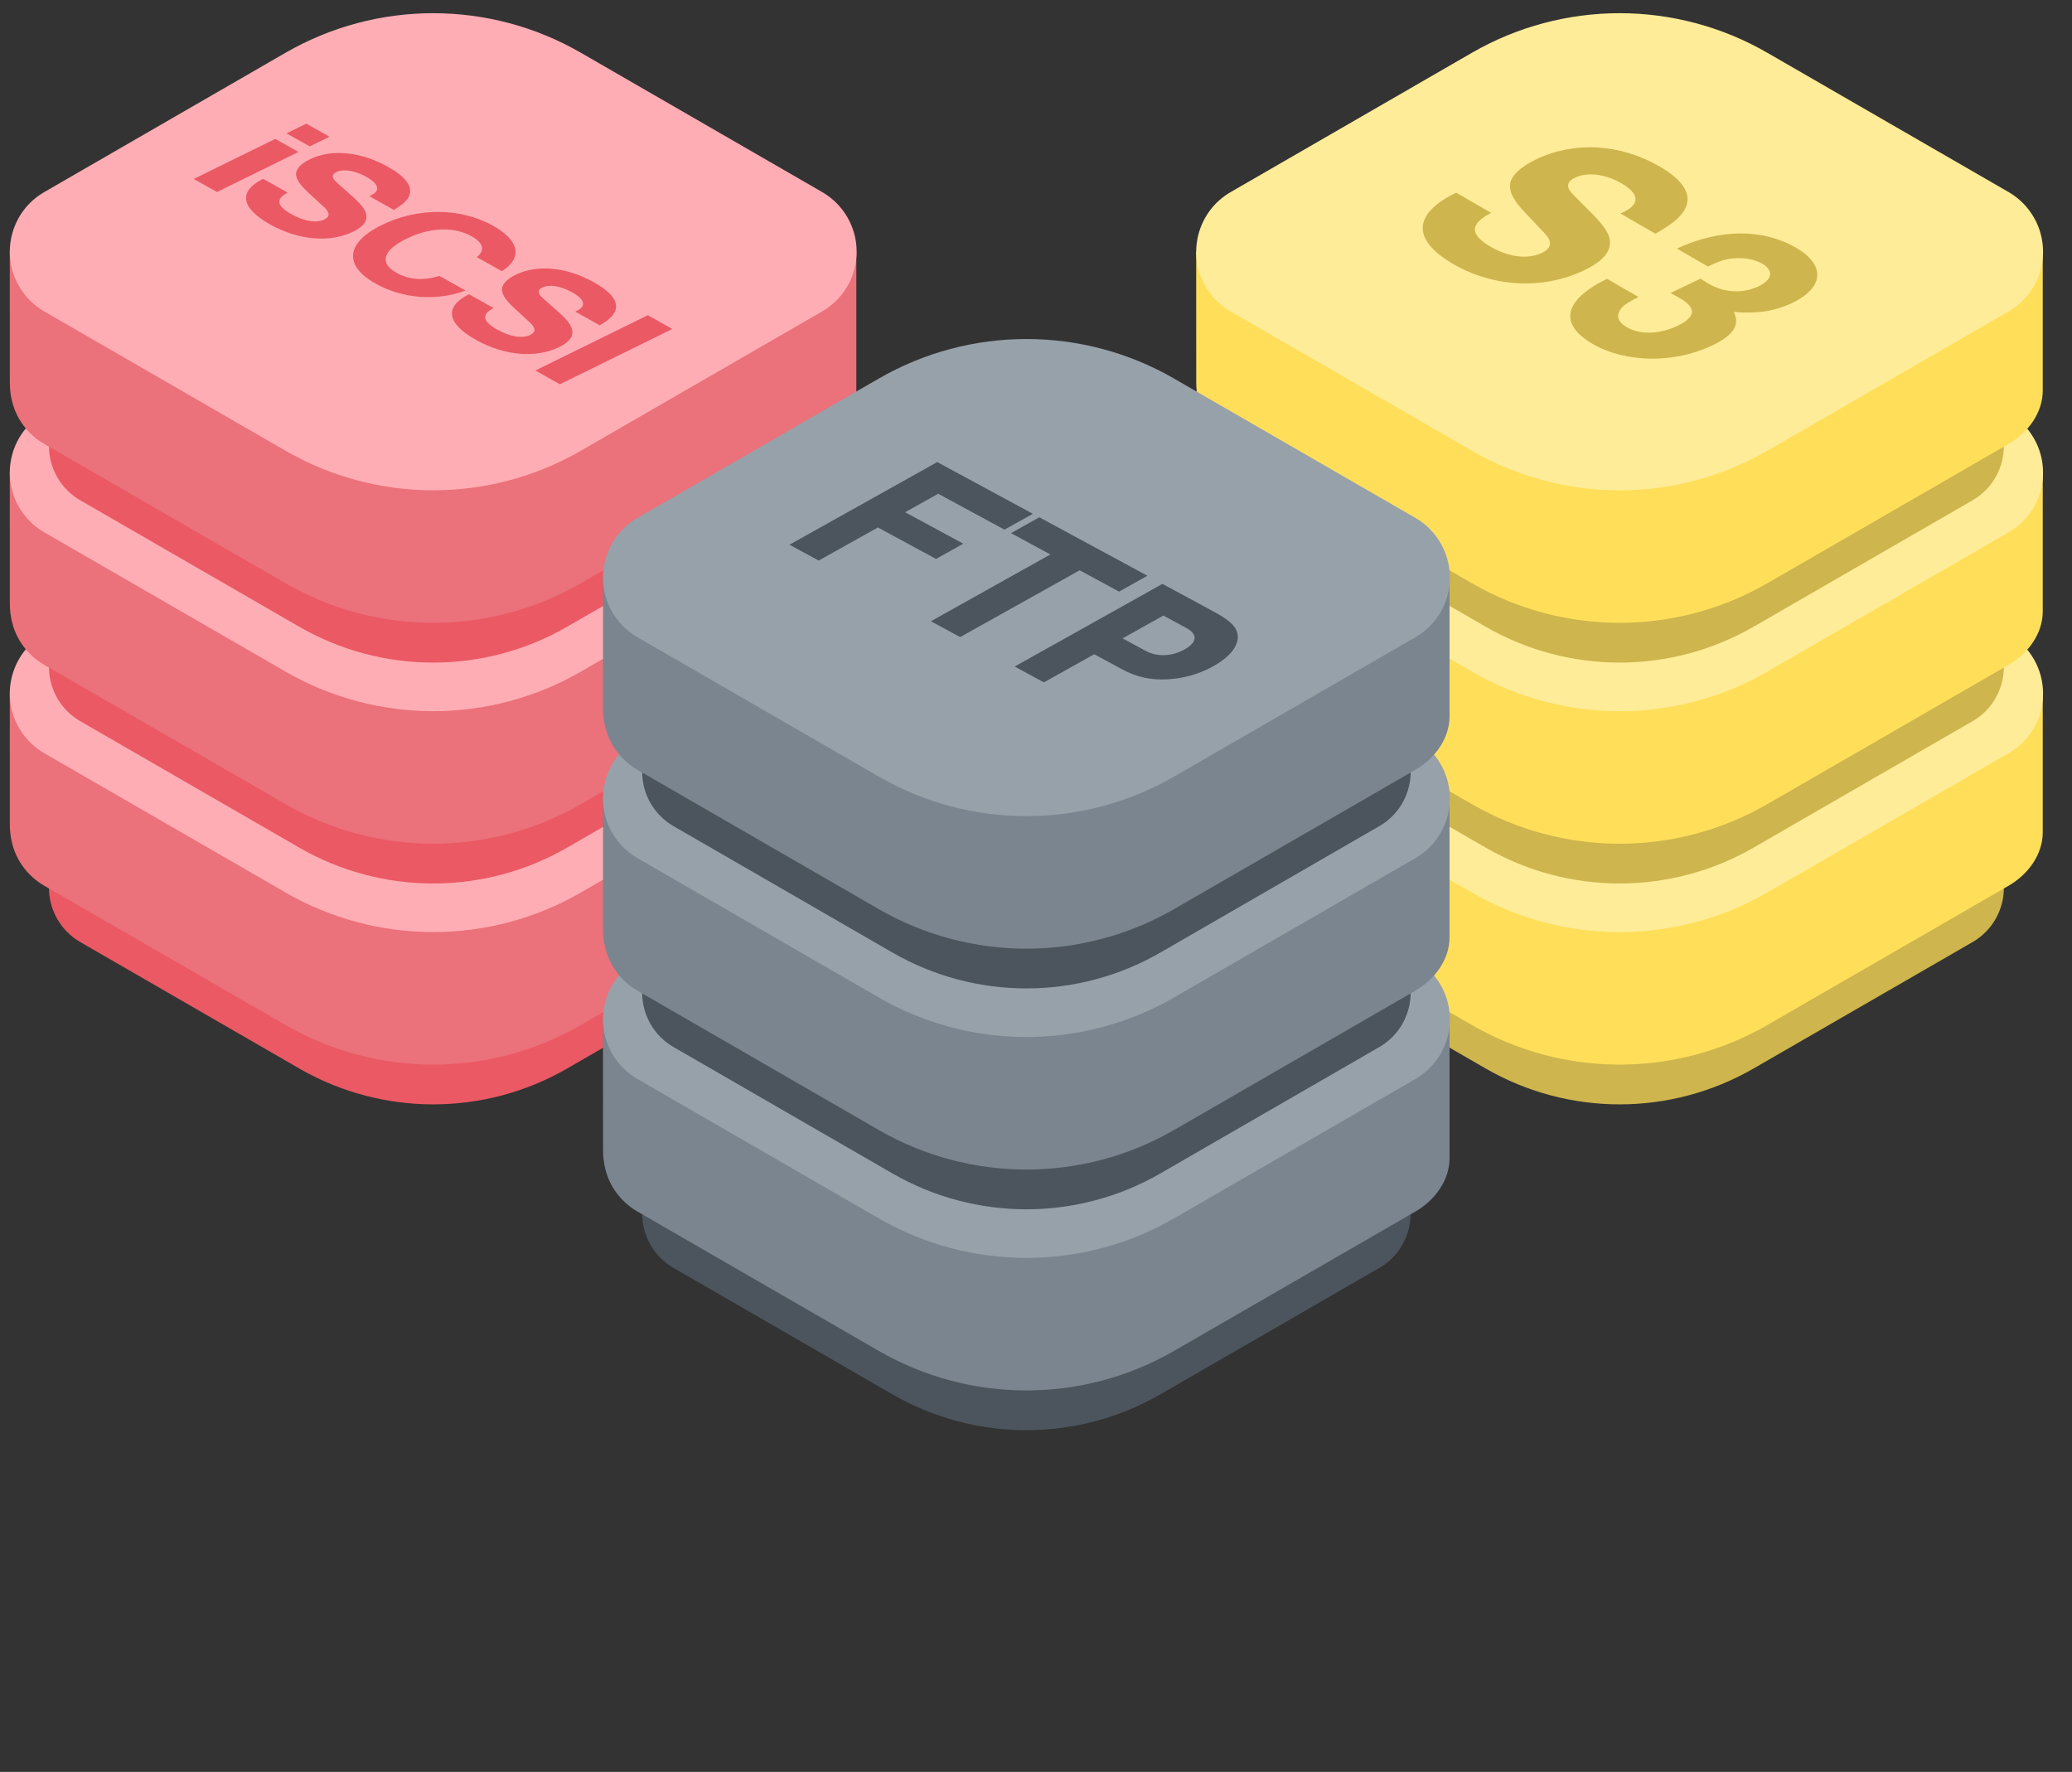 <?xml version="1.0" encoding="utf-8" ?>
<svg xmlns="http://www.w3.org/2000/svg" xmlns:xlink="http://www.w3.org/1999/xlink" width="214" height="183">
	<rect width="100%" height="100%" fill="#333333" stroke="none"/>
	<path fill="#EA5964" transform="translate(5.06 69.346)" d="M25.841 3.709L3.231 16.763C0.141 18.547 -0.917 22.498 0.867 25.588C1.434 26.57 2.249 27.385 3.231 27.952L25.839 41.005C34.405 45.95 44.958 45.95 53.524 41.005L76.135 27.951C79.224 26.167 80.283 22.217 78.499 19.127C77.932 18.145 77.117 17.329 76.135 16.762L53.526 3.709C44.96 -1.236 34.407 -1.236 25.841 3.709Z" fill-rule="evenodd"/>
	<path fill="#EB717A" transform="translate(1.011 60.677)" d="M28.477 4.088L0 10.95C0 18.323 0.001 22.816 0.003 24.429C0.005 25.707 0.269 27.01 0.955 28.199C1.58 29.281 2.479 30.179 3.561 30.804L28.476 45.189C37.916 50.639 49.546 50.639 58.986 45.189L83.903 30.803C85.981 29.604 87.433 27.518 87.433 25.295C87.433 24.355 87.433 19.574 87.433 10.95L58.988 4.088C49.548 -1.363 37.917 -1.363 28.477 4.088Z" fill-rule="evenodd"/>
	<path fill="#FFADB4" transform="translate(1.011 46.989)" d="M28.477 4.088L3.561 18.474C0.156 20.44 -1.011 24.794 0.955 28.199C1.58 29.281 2.479 30.179 3.561 30.804L28.476 45.189C37.916 50.639 49.546 50.639 58.986 45.189L83.903 30.803C87.309 28.837 88.475 24.484 86.509 21.078C85.885 19.996 84.986 19.097 83.904 18.473L58.988 4.088C49.548 -1.363 37.917 -1.363 28.477 4.088Z" fill-rule="evenodd"/>
	<path fill="#EA5964" transform="translate(5.06 46.533)" d="M25.841 3.709L3.231 16.763C0.141 18.547 -0.917 22.498 0.867 25.588C1.434 26.57 2.249 27.385 3.231 27.952L25.839 41.005C34.405 45.95 44.958 45.95 53.524 41.005L76.135 27.951C79.224 26.167 80.283 22.217 78.499 19.127C77.932 18.145 77.117 17.329 76.135 16.762L53.526 3.709C44.96 -1.236 34.407 -1.236 25.841 3.709Z" fill-rule="evenodd"/>
	<path fill="#EB717A" transform="translate(1.011 37.864)" d="M28.477 4.088L0 10.95C0 18.323 0.001 22.816 0.003 24.429C0.005 25.707 0.269 27.01 0.955 28.199C1.58 29.281 2.479 30.179 3.561 30.804L28.476 45.189C37.916 50.639 49.546 50.639 58.986 45.189L83.903 30.803C85.981 29.604 87.433 27.518 87.433 25.295C87.433 24.355 87.433 19.574 87.433 10.95L58.988 4.088C49.548 -1.363 37.917 -1.363 28.477 4.088Z" fill-rule="evenodd"/>
	<path fill="#FFADB4" transform="translate(1.011 24.176)" d="M28.477 4.088L3.561 18.474C0.156 20.44 -1.011 24.794 0.955 28.199C1.58 29.281 2.479 30.179 3.561 30.804L28.476 45.189C37.916 50.639 49.546 50.639 58.986 45.189L83.903 30.803C87.309 28.837 88.475 24.484 86.509 21.078C85.885 19.996 84.986 19.097 83.904 18.473L58.988 4.088C49.548 -1.363 37.917 -1.363 28.477 4.088Z" fill-rule="evenodd"/>
	<path fill="#EA5964" transform="translate(5.06 23.719)" d="M25.841 3.709L3.231 16.763C0.141 18.547 -0.917 22.498 0.867 25.588C1.434 26.57 2.249 27.385 3.231 27.952L25.839 41.005C34.405 45.95 44.958 45.95 53.524 41.005L76.135 27.951C79.224 26.167 80.283 22.217 78.499 19.127C77.932 18.145 77.117 17.329 76.135 16.762L53.526 3.709C44.96 -1.236 34.407 -1.236 25.841 3.709Z" fill-rule="evenodd"/>
	<path fill="#EB717A" transform="translate(1.011 15.05)" d="M28.477 4.088L0 10.95C0 18.323 0.001 22.816 0.003 24.429C0.005 25.707 0.269 27.01 0.955 28.199C1.58 29.281 2.479 30.179 3.561 30.804L28.476 45.189C37.916 50.639 49.546 50.639 58.986 45.189L83.903 30.803C85.981 29.604 87.433 27.518 87.433 25.295C87.433 24.355 87.433 19.574 87.433 10.95L58.988 4.088C49.548 -1.363 37.917 -1.363 28.477 4.088Z" fill-rule="evenodd"/>
	<path fill="#FFADB4" transform="translate(1.011 1.363)" d="M28.477 4.088L3.561 18.474C0.156 20.44 -1.011 24.794 0.955 28.199C1.58 29.281 2.479 30.179 3.561 30.804L28.476 45.189C37.916 50.639 49.546 50.639 58.986 45.189L83.903 30.803C87.309 28.837 88.475 24.484 86.509 21.078C85.885 19.996 84.986 19.097 83.904 18.473L58.988 4.088C49.548 -1.363 37.917 -1.363 28.477 4.088Z" fill-rule="evenodd"/>
	<path fill="#EA5964" transform="translate(20.012 12.772)" d="M10.811 2.922L8.411 1.576L0 5.712L2.401 7.058L10.811 2.922ZM14.016 1.346L11.615 0L9.578 1.002L11.978 2.348L14.016 1.346ZM20.671 8.908C21.615 8.338 22.056 7.925 22.258 7.434C22.628 6.487 21.901 5.492 20.075 4.469C17.218 2.867 14.204 2.588 11.957 3.693C11.017 4.155 10.485 4.755 10.572 5.317C10.627 5.824 11.039 6.404 11.944 7.222L13.467 8.626C14.069 9.184 14.074 9.608 13.5 9.891C12.681 10.294 11.399 10.088 10.098 9.358C8.559 8.495 8.424 7.797 9.697 7.117L7.161 5.696C4.584 6.981 4.844 8.703 7.887 10.41C10.812 12.049 14.084 12.326 16.487 11.144C17.41 10.69 17.871 10.161 17.836 9.573C17.818 9.013 17.438 8.47 16.5 7.615L14.758 6.07C14.239 5.595 14.232 5.243 14.72 5.003C15.451 4.643 16.631 4.828 17.831 5.501C19.116 6.222 19.302 6.913 18.327 7.392L18.135 7.487L20.671 8.908ZM31.826 15.237C33.995 13.85 33.633 12.071 30.911 10.545C27.564 8.668 23.134 8.64 19.408 10.473C15.699 12.297 15.46 14.656 18.791 16.523C21.58 18.087 25.127 18.353 28.061 17.231L25.373 15.724C23.676 16.238 22.236 16.128 20.935 15.398C19.143 14.393 19.523 13.085 21.944 11.895C24.382 10.696 26.857 10.599 28.717 11.642C29.917 12.315 30.101 13.096 29.24 13.786L31.826 15.237ZM41.938 20.833C42.881 20.262 43.322 19.849 43.525 19.358C43.895 18.411 43.167 17.417 41.342 16.393C38.485 14.791 35.47 14.512 33.224 15.617C32.284 16.079 31.751 16.679 31.839 17.241C31.893 17.748 32.306 18.328 33.21 19.147L34.733 20.551C35.336 21.108 35.341 21.533 34.766 21.815C33.948 22.218 32.666 22.012 31.364 21.282C29.826 20.42 29.691 19.721 30.964 19.042L28.428 17.62C25.85 18.905 26.111 20.628 29.153 22.334C32.078 23.974 35.35 24.251 37.753 23.069C38.676 22.615 39.138 22.085 39.103 21.498C39.084 20.937 38.704 20.395 37.767 19.539L36.025 17.994C35.506 17.52 35.498 17.167 35.986 16.927C36.717 16.568 37.897 16.753 39.097 17.426C40.382 18.146 40.569 18.837 39.593 19.317L39.402 19.411L41.938 20.833ZM49.432 21.204L46.896 19.782L35.281 25.495L37.816 26.916L49.432 21.204Z"/>
	<path fill="#CEB54D" transform="translate(127.596 69.346)" d="M25.841 3.709L3.231 16.763C0.141 18.547 -0.917 22.498 0.867 25.588C1.434 26.57 2.249 27.385 3.231 27.952L25.839 41.005C34.405 45.95 44.958 45.95 53.524 41.005L76.135 27.951C79.224 26.167 80.283 22.217 78.499 19.127C77.932 18.145 77.117 17.329 76.135 16.762L53.526 3.709C44.96 -1.236 34.407 -1.236 25.841 3.709Z" fill-rule="evenodd"/>
	<path fill="#FFDF5A" transform="translate(123.546 60.677)" d="M28.477 4.088L0 10.95C0 18.323 0.001 22.816 0.003 24.429C0.005 25.707 0.269 27.01 0.955 28.199C1.58 29.281 2.479 30.179 3.561 30.804L28.476 45.189C37.916 50.639 49.546 50.639 58.986 45.189L83.903 30.803C85.981 29.604 87.433 27.518 87.433 25.295C87.433 24.355 87.433 19.574 87.433 10.95L58.988 4.088C49.548 -1.363 37.917 -1.363 28.477 4.088Z" fill-rule="evenodd"/>
	<path fill="#FFEC99" transform="translate(123.546 46.989)" d="M28.477 4.088L3.561 18.474C0.156 20.44 -1.011 24.794 0.955 28.199C1.58 29.281 2.479 30.179 3.561 30.804L28.476 45.189C37.916 50.639 49.546 50.639 58.986 45.189L83.903 30.803C87.309 28.837 88.475 24.484 86.509 21.078C85.885 19.996 84.986 19.097 83.904 18.473L58.988 4.088C49.548 -1.363 37.917 -1.363 28.477 4.088Z" fill-rule="evenodd"/>
	<path fill="#CEB54D" transform="translate(127.596 46.533)" d="M25.841 3.709L3.231 16.763C0.141 18.547 -0.917 22.498 0.867 25.588C1.434 26.57 2.249 27.385 3.231 27.952L25.839 41.005C34.405 45.95 44.958 45.95 53.524 41.005L76.135 27.951C79.224 26.167 80.283 22.217 78.499 19.127C77.932 18.145 77.117 17.329 76.135 16.762L53.526 3.709C44.96 -1.236 34.407 -1.236 25.841 3.709Z" fill-rule="evenodd"/>
	<path fill="#FFDF5A" transform="translate(123.546 37.864)" d="M28.477 4.088L0 10.95C0 18.323 0.001 22.816 0.003 24.429C0.005 25.707 0.269 27.01 0.955 28.199C1.58 29.281 2.479 30.179 3.561 30.804L28.476 45.189C37.916 50.639 49.546 50.639 58.986 45.189L83.903 30.803C85.981 29.604 87.433 27.518 87.433 25.295C87.433 24.355 87.433 19.574 87.433 10.95L58.988 4.088C49.548 -1.363 37.917 -1.363 28.477 4.088Z" fill-rule="evenodd"/>
	<path fill="#FFEC99" transform="translate(123.546 24.176)" d="M28.477 4.088L3.561 18.474C0.156 20.44 -1.011 24.794 0.955 28.199C1.58 29.281 2.479 30.179 3.561 30.804L28.476 45.189C37.916 50.639 49.546 50.639 58.986 45.189L83.903 30.803C87.309 28.837 88.475 24.484 86.509 21.078C85.885 19.996 84.986 19.097 83.904 18.473L58.988 4.088C49.548 -1.363 37.917 -1.363 28.477 4.088Z" fill-rule="evenodd"/>
	<path fill="#CEB54D" transform="translate(127.596 23.719)" d="M25.841 3.709L3.231 16.763C0.141 18.547 -0.917 22.498 0.867 25.588C1.434 26.57 2.249 27.385 3.231 27.952L25.839 41.005C34.405 45.95 44.958 45.95 53.524 41.005L76.135 27.951C79.224 26.167 80.283 22.217 78.499 19.127C77.932 18.145 77.117 17.329 76.135 16.762L53.526 3.709C44.96 -1.236 34.407 -1.236 25.841 3.709Z" fill-rule="evenodd"/>
	<path fill="#FFDF5A" transform="translate(123.546 15.05)" d="M28.477 4.088L0 10.95C0 18.323 0.001 22.816 0.003 24.429C0.005 25.707 0.269 27.01 0.955 28.199C1.58 29.281 2.479 30.179 3.561 30.804L28.476 45.189C37.916 50.639 49.546 50.639 58.986 45.189L83.903 30.803C85.981 29.604 87.433 27.518 87.433 25.295C87.433 24.355 87.433 19.574 87.433 10.95L58.988 4.088C49.548 -1.363 37.917 -1.363 28.477 4.088Z" fill-rule="evenodd"/>
	<path fill="#FFEC99" transform="translate(123.546 1.363)" d="M28.477 4.088L3.561 18.474C0.156 20.44 -1.011 24.794 0.955 28.199C1.58 29.281 2.479 30.179 3.561 30.804L28.476 45.189C37.916 50.639 49.546 50.639 58.986 45.189L83.903 30.803C87.309 28.837 88.475 24.484 86.509 21.078C85.885 19.996 84.986 19.097 83.904 18.473L58.988 4.088C49.548 -1.363 37.917 -1.363 28.477 4.088Z" fill-rule="evenodd"/>
	<path fill="#CEB54D" transform="matrix(0.866 0.5 -0.5 0.866 155.551 8.04)" d="M21.409 6.229C22.385 4.56 22.765 3.559 22.782 2.642C22.787 0.89 21.283 0 18.28 0C13.58 0 9.361 2.141 6.904 5.728C5.875 7.23 5.47 8.592 5.882 9.371C6.221 10.094 7.082 10.622 8.733 11.095L11.526 11.929C12.632 12.263 12.861 12.902 12.233 13.82C11.337 15.127 9.497 15.905 7.356 15.905C4.826 15.905 4.278 14.96 5.642 12.847L1.471 12.847C-1.34 16.99 -0.086 19.381 4.919 19.381C9.73 19.381 14.296 17.018 16.925 13.18C17.935 11.707 18.281 10.511 17.926 9.649C17.608 8.815 16.811 8.314 15.096 7.814L11.933 6.952C10.983 6.674 10.789 6.145 11.322 5.367C12.122 4.199 13.813 3.476 15.787 3.476C17.901 3.476 18.515 4.366 17.448 5.923L17.238 6.229L21.409 6.229ZM25.812 10.761C26.332 10.733 26.582 10.733 26.943 10.733C28.946 10.733 29.328 11.595 28.128 13.347C26.985 15.016 25.26 16.072 23.675 16.072C22.674 16.072 22.154 15.655 22.187 14.877C22.196 14.376 22.446 13.848 23.162 12.763L19.408 12.763C16.625 16.906 17.387 19.326 21.502 19.326C25.423 19.326 29.797 16.879 32.254 13.292C33.644 11.262 33.695 10.01 32.459 9.176C34.572 8.203 36.086 7.007 37.21 5.367C39.286 2.336 38.259 0.222 34.7 0.222C30.724 0.222 26.92 2.447 24.093 6.451L27.792 6.451C28.458 5.478 28.865 5.005 29.448 4.56C30.389 3.837 31.527 3.392 32.501 3.392C33.891 3.392 34.255 4.282 33.359 5.589C32.331 7.091 30.656 7.953 28.765 7.953C28.459 7.953 28.348 7.953 27.755 7.925L25.812 10.761Z"/>
	<path fill="#4C555D" transform="translate(66.328 102.997)" d="M25.841 3.709L3.231 16.763C0.141 18.547 -0.917 22.498 0.867 25.588C1.434 26.57 2.249 27.385 3.231 27.952L25.839 41.005C34.405 45.95 44.958 45.95 53.524 41.005L76.135 27.951C79.224 26.167 80.283 22.217 78.499 19.127C77.932 18.145 77.117 17.329 76.135 16.762L53.526 3.709C44.96 -1.236 34.407 -1.236 25.841 3.709Z" fill-rule="evenodd"/>
	<path fill="#7B858F" transform="translate(62.279 94.328)" d="M28.477 4.088L0 10.95C0 18.323 0.001 22.816 0.003 24.429C0.005 25.707 0.269 27.01 0.955 28.199C1.58 29.281 2.479 30.179 3.561 30.804L28.476 45.189C37.916 50.639 49.546 50.639 58.986 45.189L83.903 30.803C85.981 29.604 87.433 27.518 87.433 25.295C87.433 24.355 87.433 19.574 87.433 10.95L58.988 4.088C49.548 -1.363 37.917 -1.363 28.477 4.088Z" fill-rule="evenodd"/>
	<path fill="#97A1AA" transform="translate(62.279 80.64)" d="M28.477 4.088L3.561 18.474C0.156 20.44 -1.011 24.794 0.955 28.199C1.58 29.281 2.479 30.179 3.561 30.804L28.476 45.189C37.916 50.639 49.546 50.639 58.986 45.189L83.903 30.803C87.309 28.837 88.475 24.484 86.509 21.078C85.885 19.996 84.986 19.097 83.904 18.473L58.988 4.088C49.548 -1.363 37.917 -1.363 28.477 4.088Z" fill-rule="evenodd"/>
	<path fill="#4C555D" transform="translate(66.328 80.184)" d="M25.841 3.709L3.231 16.763C0.141 18.547 -0.917 22.498 0.867 25.588C1.434 26.57 2.249 27.385 3.231 27.952L25.839 41.005C34.405 45.95 44.958 45.95 53.524 41.005L76.135 27.951C79.224 26.167 80.283 22.217 78.499 19.127C77.932 18.145 77.117 17.329 76.135 16.762L53.526 3.709C44.96 -1.236 34.407 -1.236 25.841 3.709Z" fill-rule="evenodd"/>
	<path fill="#7B858F" transform="translate(62.279 71.515)" d="M28.477 4.088L0 10.95C0 18.323 0.001 22.816 0.003 24.429C0.005 25.707 0.269 27.01 0.955 28.199C1.58 29.281 2.479 30.179 3.561 30.804L28.476 45.189C37.916 50.639 49.546 50.639 58.986 45.189L83.903 30.803C85.981 29.604 87.433 27.518 87.433 25.295C87.433 24.355 87.433 19.574 87.433 10.95L58.988 4.088C49.548 -1.363 37.917 -1.363 28.477 4.088Z" fill-rule="evenodd"/>
	<path fill="#97A1AA" transform="translate(62.279 57.827)" d="M28.477 4.088L3.561 18.474C0.156 20.44 -1.011 24.794 0.955 28.199C1.58 29.281 2.479 30.179 3.561 30.804L28.476 45.189C37.916 50.639 49.546 50.639 58.986 45.189L83.903 30.803C87.309 28.837 88.475 24.484 86.509 21.078C85.885 19.996 84.986 19.097 83.904 18.473L58.988 4.088C49.548 -1.363 37.917 -1.363 28.477 4.088Z" fill-rule="evenodd"/>
	<path fill="#4C555D" transform="translate(66.328 57.371)" d="M25.841 3.709L3.231 16.763C0.141 18.547 -0.917 22.498 0.867 25.588C1.434 26.57 2.249 27.385 3.231 27.952L25.839 41.005C34.405 45.95 44.958 45.95 53.524 41.005L76.135 27.951C79.224 26.167 80.283 22.217 78.499 19.127C77.932 18.145 77.117 17.329 76.135 16.762L53.526 3.709C44.96 -1.236 34.407 -1.236 25.841 3.709Z" fill-rule="evenodd"/>
	<path fill="#7B858F" transform="translate(62.279 48.702)" d="M28.477 4.088L0 10.95C0 18.323 0.001 22.816 0.003 24.429C0.005 25.707 0.269 27.01 0.955 28.199C1.58 29.281 2.479 30.179 3.561 30.804L28.476 45.189C37.916 50.639 49.546 50.639 58.986 45.189L83.903 30.803C85.981 29.604 87.433 27.518 87.433 25.295C87.433 24.355 87.433 19.574 87.433 10.95L58.988 4.088C49.548 -1.363 37.917 -1.363 28.477 4.088Z" fill-rule="evenodd"/>
	<path fill="#97A1AA" transform="translate(62.279 35.014)" d="M28.477 4.088L3.561 18.474C0.156 20.44 -1.011 24.794 0.955 28.199C1.58 29.281 2.479 30.179 3.561 30.804L28.476 45.189C37.916 50.639 49.546 50.639 58.986 45.189L83.903 30.803C87.309 28.837 88.475 24.484 86.509 21.078C85.885 19.996 84.986 19.097 83.904 18.473L58.988 4.088C49.548 -1.363 37.917 -1.363 28.477 4.088Z" fill-rule="evenodd"/>
	<path fill="#4C555D" transform="translate(81.535 47.723)" d="M38.526 12.581L43.806 15.437C45.64 16.429 46.31 17.119 46.307 18.074C46.296 19.1 45.424 20.164 43.776 21.086C42.38 21.866 40.784 22.337 39.103 22.435C37.335 22.536 35.872 22.223 34.32 21.384L31.478 19.847L26.283 22.752L23.26 21.117L38.526 12.581ZM38.619 15.854L34.408 18.209L36.786 19.495C37.976 20.138 39.502 20.083 40.807 19.354C42.134 18.611 42.187 17.784 40.998 17.141L38.619 15.854ZM25.807 5.702L36.974 11.741L34.044 13.379L29.973 11.177L17.636 18.075L14.613 16.44L26.949 9.542L22.878 7.34L25.807 5.702ZM15.266 0L25.142 5.342L22.213 6.98L15.36 3.273L11.949 5.18L17.956 8.429L15.141 10.003L9.134 6.754L3.023 10.171L0 8.536L15.266 0Z"/>
</svg>

